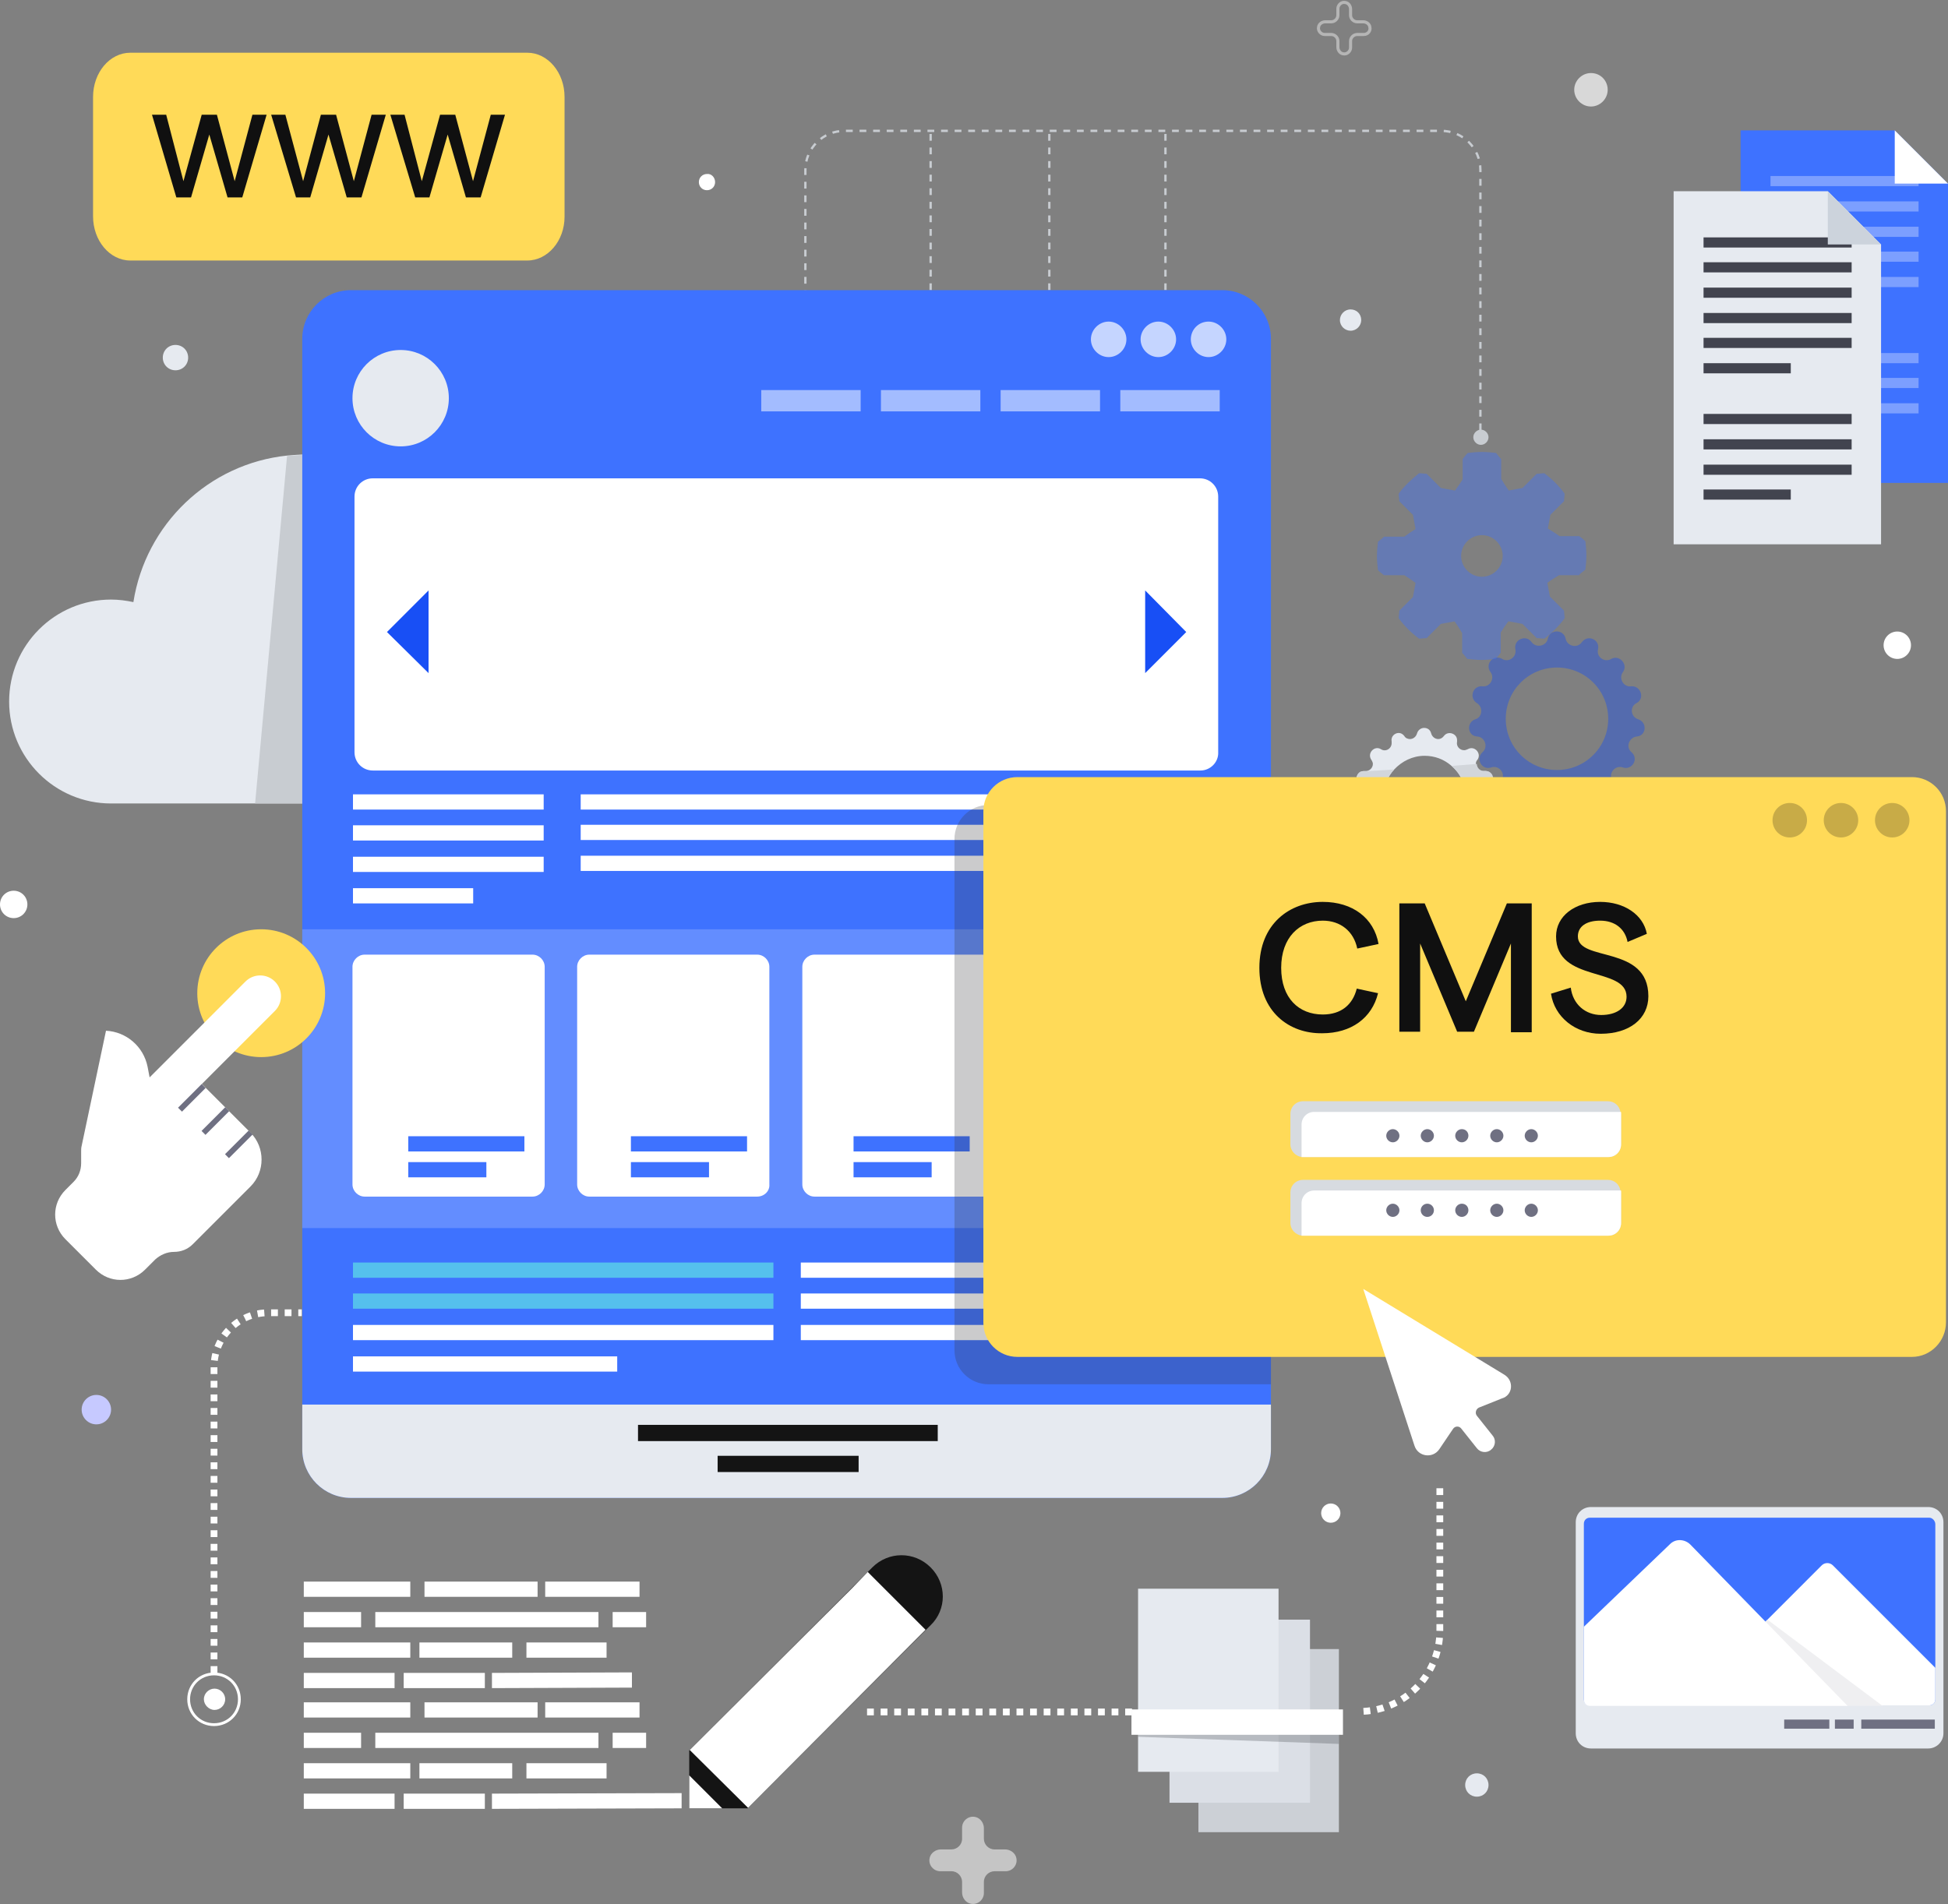 <svg width="628" height="614" viewBox="0 0 628 614" fill="none" xmlns="http://www.w3.org/2000/svg">
<rect x="0" y="0" width="628" height="614" fill="#808080" stroke="none"/>
<g clip-path="url(#clip0_527_2750)">
<path d="M190.313 243.376C190.313 252.044 183.282 259.077 174.617 259.077H35.806C17.658 259.077 2.943 244.357 2.943 226.202C2.943 208.047 17.658 193.327 35.806 193.327C38.259 193.327 40.711 193.654 43 194.144C46.924 169.12 67.198 149.493 92.704 146.876C94.666 146.712 96.628 146.549 98.59 146.549C113.305 146.549 126.548 152.11 136.522 161.269C147.803 171.573 154.67 186.294 154.67 202.65C154.67 205.103 154.507 207.393 154.18 209.846C161.864 212.954 167.75 219.987 169.385 228.328C171.02 227.674 172.819 227.347 174.617 227.347C183.282 227.674 190.313 234.707 190.313 243.376Z" fill="#E6EAF0"/>
<path d="M136.522 161.596L127.529 259.077H82.24L92.54 147.04C94.502 146.876 96.465 146.712 98.427 146.712C113.141 146.712 126.385 152.273 136.522 161.596Z" fill="#C8CCD1"/>
<path d="M259.637 95.846V54.792C259.637 47.759 265.359 42.198 272.226 42.198H464.664C471.695 42.198 477.254 47.923 477.254 54.792V139.679" stroke="#C8CCD1" stroke-width="0.75" stroke-miterlimit="10" stroke-dasharray="2.19 2.19"/>
<path d="M300.021 93.556V42.035" stroke="#C8CCD1" stroke-width="0.75" stroke-miterlimit="10" stroke-dasharray="2.19 2.19"/>
<path d="M338.28 93.556V42.035" stroke="#C8CCD1" stroke-width="0.75" stroke-miterlimit="10" stroke-dasharray="2.19 2.19"/>
<path d="M375.721 93.556V42.035" stroke="#C8CCD1" stroke-width="0.75" stroke-miterlimit="10" stroke-dasharray="2.19 2.19"/>
<path d="M409.729 109.257V467.288C409.729 475.956 402.698 482.989 394.033 482.989H113.141C104.476 482.989 97.445 475.956 97.445 467.288V109.257C97.445 100.589 104.476 93.556 113.141 93.556H394.033C402.698 93.556 409.729 100.589 409.729 109.257Z" fill="#3E72FF"/>
<path d="M383.896 109.421C383.896 112.528 386.512 115.145 389.618 115.145C392.725 115.145 395.341 112.528 395.341 109.421C395.341 106.313 392.725 103.696 389.618 103.696C386.348 103.696 383.896 106.313 383.896 109.421Z" fill="white" fill-opacity="0.7"/>
<path d="M367.709 109.421C367.709 112.528 370.325 115.145 373.432 115.145C376.538 115.145 379.154 112.528 379.154 109.421C379.154 106.313 376.538 103.696 373.432 103.696C370.325 103.696 367.709 106.313 367.709 109.421Z" fill="white" fill-opacity="0.7"/>
<path d="M351.687 109.421C351.687 112.528 354.303 115.145 357.409 115.145C360.515 115.145 363.131 112.528 363.131 109.421C363.131 106.313 360.515 103.696 357.409 103.696C354.303 103.696 351.687 106.313 351.687 109.421Z" fill="white" fill-opacity="0.7"/>
<path d="M409.729 299.64H97.445V395.976H409.729V299.64Z" fill="#638DFF"/>
<path d="M393.215 125.777H361.169V132.646H393.215V125.777Z" fill="white" fill-opacity="0.52"/>
<path d="M354.63 125.777H322.584V132.646H354.63V125.777Z" fill="white" fill-opacity="0.52"/>
<path d="M316.044 125.777H283.998V132.646H316.044V125.777Z" fill="white" fill-opacity="0.52"/>
<path d="M277.458 125.777H245.412V132.646H277.458V125.777Z" fill="white" fill-opacity="0.52"/>
<path d="M129.164 143.932C137.743 143.932 144.697 136.975 144.697 128.394C144.697 119.812 137.743 112.855 129.164 112.855C120.586 112.855 113.632 119.812 113.632 128.394C113.632 136.975 120.586 143.932 129.164 143.932Z" fill="#E6EAF0"/>
<path d="M387.002 248.446H120.172C116.902 248.446 114.286 245.829 114.286 242.558V160.124C114.286 156.853 116.902 154.236 120.172 154.236H386.839C390.109 154.236 392.725 156.853 392.725 160.124V242.558C392.888 245.665 390.272 248.446 387.002 248.446Z" fill="white"/>
<path d="M369.181 190.382V217.042L382.424 203.794L369.181 190.382Z" fill="#184FF5"/>
<path d="M124.75 203.794L138.157 217.042V190.382L124.75 203.794Z" fill="#184FF5"/>
<path d="M392.888 256.133H187.206V261.04H392.888V256.133Z" fill="white"/>
<path d="M392.888 265.947H187.206V270.854H392.888V265.947Z" fill="white"/>
<path d="M326.671 275.924H187.206V280.831H326.671V275.924Z" fill="white"/>
<path d="M175.271 256.133H113.795V261.04H175.271V256.133Z" fill="white"/>
<path d="M175.271 266.11H113.795V271.017H175.271V266.11Z" fill="white"/>
<path d="M175.271 276.251H113.795V281.158H175.271V276.251Z" fill="white"/>
<path d="M152.545 286.392H113.795V291.298H152.545V286.392Z" fill="white"/>
<path d="M249.336 407.098H113.795V412.005H249.336V407.098Z" fill="#55C0ED"/>
<path d="M249.336 417.075H113.795V421.982H249.336V417.075Z" fill="#55C0ED"/>
<path d="M249.336 427.216H113.795V432.123H249.336V427.216Z" fill="white"/>
<path d="M198.978 437.356H113.795V442.263H198.978V437.356Z" fill="white"/>
<path d="M393.706 407.098H258.165V412.005H393.706V407.098Z" fill="white"/>
<path d="M391.907 417.075H258.165V421.982H391.907V417.075Z" fill="white"/>
<path d="M326.017 427.216H258.165V432.123H326.017V427.216Z" fill="white"/>
<path d="M171.674 385.835H117.556C115.43 385.835 113.632 384.036 113.632 381.91V311.743C113.632 309.617 115.43 307.818 117.556 307.818H171.674C173.8 307.818 175.598 309.617 175.598 311.743V381.91C175.598 384.036 173.8 385.835 171.674 385.835Z" fill="white"/>
<path d="M244.104 385.835H189.986C187.86 385.835 186.062 384.036 186.062 381.91V311.743C186.062 309.617 187.86 307.818 189.986 307.818H244.104C246.23 307.818 248.028 309.617 248.028 311.743V381.91C248.192 384.036 246.393 385.835 244.104 385.835Z" fill="white"/>
<path d="M316.698 385.835H262.58C260.454 385.835 258.656 384.036 258.656 381.91V311.743C258.656 309.617 260.454 307.818 262.58 307.818H316.698C318.823 307.818 320.622 309.617 320.622 311.743V381.91C320.622 384.036 318.823 385.835 316.698 385.835Z" fill="white"/>
<path d="M389.291 385.835H335.173C333.048 385.835 331.249 384.036 331.249 381.91V311.743C331.249 309.617 333.048 307.818 335.173 307.818H389.291C391.417 307.818 393.215 309.617 393.215 311.743V381.91C393.215 384.036 391.417 385.835 389.291 385.835Z" fill="white"/>
<path d="M169.058 366.372H131.617V371.279H169.058V366.372Z" fill="#3E72FF"/>
<path d="M156.796 374.713H131.617V379.62H156.796V374.713Z" fill="#3E72FF"/>
<path d="M240.834 366.372H203.393V371.279H240.834V366.372Z" fill="#3E72FF"/>
<path d="M228.572 374.713H203.393V379.62H228.572V374.713Z" fill="#3E72FF"/>
<path d="M312.61 366.372H275.169V371.279H312.61V366.372Z" fill="#3E72FF"/>
<path d="M300.348 374.713H275.169V379.62H300.348V374.713Z" fill="#3E72FF"/>
<path d="M384.386 366.372H346.945V371.279H384.386V366.372Z" fill="#42444F"/>
<path d="M372.124 374.713H346.945V379.62H372.124V374.713Z" fill="#42444F"/>
<path d="M409.729 452.895V467.288C409.729 475.956 402.698 482.989 394.033 482.989H113.141C104.476 482.989 97.445 475.956 97.445 467.288V452.895H409.729Z" fill="#E6EAF0"/>
<path d="M302.31 459.437H205.682V464.671H302.31V459.437Z" fill="#141414"/>
<path d="M276.804 469.414H231.351V474.648H276.804V469.414Z" fill="#141414"/>
<g opacity="0.26">
<path d="M318.66 259.568H409.729V446.352H318.66C312.61 446.352 307.705 441.445 307.705 435.394V270.526C307.705 264.475 312.61 259.568 318.66 259.568Z" fill="#35363B"/>
</g>
<path d="M528.102 231.926C525.65 231.109 525.323 227.837 527.612 226.693C530.391 225.221 528.92 220.968 525.813 221.295C523.361 221.622 521.726 218.678 523.197 216.715C524.996 214.262 522.053 210.991 519.437 212.463C517.311 213.771 514.532 211.809 515.186 209.355C515.84 206.248 511.916 204.449 509.954 207.065C508.482 209.192 505.212 208.374 504.722 205.921C504.068 202.813 499.653 202.813 498.999 205.921C498.509 208.374 495.239 209.028 493.767 207.065C491.969 204.449 487.881 206.248 488.535 209.355C489.026 211.809 486.41 213.771 484.284 212.463C481.505 210.827 478.562 214.098 480.524 216.715C481.995 218.678 480.36 221.622 477.908 221.295C474.801 220.968 473.493 225.057 476.109 226.693C478.235 228.001 477.908 231.272 475.619 231.926C472.676 232.908 473.003 237.324 476.273 237.487C478.725 237.651 479.87 240.922 477.908 242.558C475.619 244.684 477.744 248.446 480.687 247.465C483.14 246.647 485.265 249.1 484.284 251.39C482.976 254.334 486.573 256.787 488.862 254.661C490.661 253.026 493.767 254.334 493.767 256.787C493.767 259.895 498.018 260.876 499.326 257.932C500.307 255.642 503.577 255.642 504.558 257.932C505.866 260.876 510.117 259.895 510.117 256.787C510.117 254.334 513.06 252.862 515.022 254.661C517.311 256.787 520.908 254.17 519.6 251.39C518.619 249.1 520.745 246.647 523.197 247.465C526.14 248.446 528.429 244.684 525.977 242.558C524.015 240.922 525.159 237.815 527.612 237.487C530.718 237.324 531.209 232.908 528.102 231.926ZM501.942 248.282C492.786 248.282 485.429 240.922 485.429 231.763C485.429 222.604 492.786 215.243 501.942 215.243C511.098 215.243 518.456 222.604 518.456 231.763C518.456 240.922 511.098 248.282 501.942 248.282Z" fill="#2154E8" fill-opacity="0.45"/>
<path d="M480.36 257.115C478.398 256.46 478.071 253.843 479.87 252.862C480.687 252.371 481.014 251.554 481.014 250.899C481.014 249.591 480.033 248.446 478.398 248.61C476.927 248.773 475.782 247.628 475.782 246.32C475.782 245.829 475.946 245.338 476.273 245.011C477.744 243.049 475.455 240.268 473.166 241.576C472.839 241.74 472.349 241.904 472.022 241.904C470.55 241.904 469.406 240.595 469.733 239.123C469.733 238.96 469.733 238.796 469.733 238.632C469.733 236.506 466.79 235.525 465.482 237.324C464.991 237.978 464.337 238.305 463.683 238.305C462.702 238.305 461.721 237.651 461.394 236.506C461.067 235.198 460.086 234.707 459.105 234.707C458.124 234.707 457.143 235.361 456.816 236.506C456.489 237.651 455.508 238.305 454.527 238.305C453.873 238.305 453.056 237.978 452.729 237.324C452.238 236.67 451.584 236.343 450.93 236.343C449.622 236.343 448.314 237.488 448.641 239.123C448.641 239.287 448.641 239.45 448.641 239.614C448.641 241.413 446.679 242.558 445.208 241.576C443.083 240.268 440.63 242.885 442.102 245.011C442.429 245.502 442.592 245.993 442.592 246.32C442.592 247.628 441.448 248.773 439.976 248.61C439.813 248.61 439.813 248.61 439.649 248.61C439.322 248.61 438.832 248.773 438.505 248.937C437.033 249.754 436.706 252.044 438.505 253.026C439.322 253.516 439.649 254.334 439.649 254.988C439.649 255.97 439.159 256.787 438.014 257.115C436.87 257.442 436.379 258.423 436.379 259.404C436.379 260.549 437.033 261.531 438.505 261.694C439.813 261.858 440.63 262.839 440.63 263.984C440.63 264.638 440.303 265.293 439.813 265.783C437.851 267.419 439.649 270.526 442.102 269.709C442.429 269.545 442.592 269.545 442.919 269.545C443.41 269.545 443.9 269.709 444.227 270.036C445.045 270.69 445.535 271.835 445.045 272.816C444.881 273.143 444.881 273.47 444.881 273.798C444.881 275.597 447.17 276.905 448.805 275.433C449.295 274.943 449.786 274.779 450.276 274.779C451.421 274.779 452.565 275.76 452.565 277.069C452.565 279.522 455.999 280.34 456.98 278.05C457.797 276.251 460.413 276.251 461.231 278.05C462.212 280.34 465.645 279.686 465.645 277.069C465.645 275.106 468.098 273.961 469.569 275.27C470.06 275.76 470.55 275.924 471.041 275.924C472.512 275.924 473.984 274.288 473.166 272.653C473.003 272.326 473.003 271.998 473.003 271.671C473.003 270.199 474.474 268.891 476.109 269.545C476.436 269.709 476.6 269.709 476.927 269.709C478.235 269.709 479.216 268.564 479.216 267.419C479.216 266.765 479.052 266.11 478.398 265.62C477.908 265.129 477.581 264.475 477.581 263.821C477.581 262.676 478.398 261.694 479.706 261.531C481.014 261.367 481.832 260.222 481.832 259.241C481.995 258.423 481.505 257.442 480.36 257.115ZM459.269 270.199C457.47 270.199 455.835 269.872 454.364 269.218C449.459 267.255 446.025 262.512 446.025 256.951C446.025 253.516 447.333 250.409 449.459 248.119C451.911 245.502 455.345 243.703 459.269 243.703C462.539 243.703 465.482 244.848 467.771 246.81C470.714 249.264 472.512 252.862 472.512 256.951C472.512 261.858 469.896 266.11 465.809 268.4C464.01 269.545 461.721 270.199 459.269 270.199Z" fill="#E6EAF0"/>
<path d="M454.364 269.218L444.391 269.872C444.064 269.545 443.573 269.382 443.083 269.382C442.919 269.382 442.592 269.382 442.265 269.545C439.813 270.363 438.014 267.256 439.976 265.62C440.467 265.129 440.794 264.475 440.794 263.821C440.794 262.676 439.976 261.695 438.668 261.531C437.36 261.367 436.543 260.223 436.543 259.241C436.543 258.26 437.033 257.442 438.178 256.951C439.159 256.624 439.813 255.643 439.813 254.825C439.813 254.007 439.486 253.189 438.668 252.862C436.87 251.881 437.197 249.591 438.668 248.773L449.459 248.119C447.334 250.409 446.026 253.517 446.026 256.951C446.189 262.512 449.459 267.256 454.364 269.218Z" fill="#D2D6DB"/>
<path d="M481.995 259.405C481.995 260.549 481.341 261.531 479.87 261.694C478.562 261.858 477.744 262.839 477.744 263.984C477.744 264.638 478.071 265.293 478.562 265.783C479.216 266.274 479.379 266.928 479.379 267.582L465.972 268.564C469.896 266.274 472.676 262.021 472.676 257.115C472.676 253.026 470.877 249.427 467.934 246.974L476.109 246.32C476.109 247.628 477.254 248.773 478.725 248.61C480.36 248.446 481.341 249.755 481.341 250.899C481.341 251.717 481.014 252.372 480.197 252.862C478.398 253.844 478.725 256.46 480.687 257.115C481.505 257.442 481.995 258.423 481.995 259.405Z" fill="#D2D6DB"/>
<path d="M616.392 437.52H327.979C321.93 437.52 317.025 432.613 317.025 426.562V261.531C317.025 255.479 321.93 250.572 327.979 250.572H616.392C622.441 250.572 627.346 255.479 627.346 261.531V426.398C627.346 432.45 622.441 437.52 616.392 437.52Z" fill="#FFDA58"/>
<path d="M610.015 270.036C613.085 270.036 615.574 267.546 615.574 264.475C615.574 261.403 613.085 258.914 610.015 258.914C606.945 258.914 604.456 261.403 604.456 264.475C604.456 267.546 606.945 270.036 610.015 270.036Z" fill="#101010" fill-opacity="0.23"/>
<path d="M593.502 270.036C596.572 270.036 599.061 267.546 599.061 264.475C599.061 261.403 596.572 258.914 593.502 258.914C590.432 258.914 587.943 261.403 587.943 264.475C587.943 267.546 590.432 270.036 593.502 270.036Z" fill="#101010" fill-opacity="0.23"/>
<path d="M582.547 264.475C582.547 267.582 580.095 270.036 576.988 270.036C573.882 270.036 571.429 267.582 571.429 264.475C571.429 261.367 573.882 258.914 576.988 258.914C580.095 258.914 582.547 261.367 582.547 264.475Z" fill="#101010" fill-opacity="0.23"/>
<path d="M406 312.07C406 297.841 415.81 290.808 426.437 290.808C436.084 290.808 442.951 296.042 444.422 304.383L437.555 305.855C436.411 300.294 432.16 296.859 426.437 296.859C418.916 296.859 413.03 302.257 413.03 312.07C413.03 321.884 418.753 327.118 426.437 327.118C432.323 327.118 436.084 324.01 437.392 318.776L444.259 320.248C442.297 328.263 435.593 333.169 426.274 333.169C415.646 333.333 406 326.3 406 312.07Z" fill="#101010"/>
<path d="M451.289 291.298H459.301L472.544 322.865L485.788 291.298H493.799V332.842H487.096V304.219L475.16 332.679H469.765L457.829 304.219V332.679H451.126V291.298H451.289Z" fill="#101010"/>
<path d="M500.012 320.412L506.388 318.449C507.042 323.847 511.13 327.281 516.198 327.281C521.103 327.281 524.373 324.991 524.373 321.393C524.373 311.58 501.647 316.977 501.647 301.93C501.647 295.387 507.696 290.808 515.871 290.808C523.556 290.808 529.769 294.897 530.913 301.112L524.7 303.729C523.883 299.476 520.613 296.859 515.871 296.859C511.293 296.859 508.677 298.822 508.677 301.93C508.677 310.271 531.404 304.547 531.404 321.23C531.404 328.426 525.354 333.333 516.035 333.333C507.86 333.333 501.156 327.935 500.012 320.412Z" fill="#101010"/>
<path d="M509.136 185.312C509.79 184.658 510.281 184.331 511.098 183.677C511.262 182.205 511.425 180.733 511.425 179.097C511.425 177.461 511.262 175.989 511.098 174.517C510.444 173.863 509.954 173.536 509.136 172.882H502.76C501.452 171.9 500.307 171.246 498.999 170.428C499.326 168.793 499.49 167.648 499.817 166.012L504.231 161.596C504.231 160.615 504.395 160.124 504.395 159.143C502.596 156.689 500.307 154.4 497.855 152.6C496.874 152.6 496.383 152.764 495.402 152.764L490.824 157.344C489.189 157.671 488.045 157.834 486.41 158.161C485.429 156.853 484.775 155.708 483.957 154.4V148.021C483.303 147.367 482.976 146.876 482.322 146.058C480.851 145.895 479.379 145.731 477.744 145.731C476.109 145.731 474.638 145.895 473.166 146.058C472.512 146.712 472.185 147.203 471.531 148.021V154.563C470.714 155.872 470.06 156.853 469.079 158.161H468.915C467.28 157.834 466.136 157.671 464.501 157.344L459.923 152.764C458.942 152.764 458.451 152.6 457.47 152.6C455.018 154.563 452.729 156.689 450.93 159.143C450.93 160.124 451.094 160.615 451.094 161.596L455.509 166.012C455.835 167.648 455.999 168.793 456.326 170.428V170.592C455.018 171.41 454.037 172.064 452.729 173.045H446.189C445.535 173.7 445.045 174.027 444.227 174.681C444.064 176.153 443.9 177.788 443.9 179.261C443.9 180.896 444.064 182.368 444.227 183.84C444.881 184.494 445.372 184.822 446.189 185.476H452.729C454.037 186.294 455.018 186.948 456.326 187.929V188.093C455.999 189.728 455.835 190.873 455.509 192.509L451.094 196.925C451.094 197.906 450.93 198.397 450.93 199.378C452.729 201.832 455.018 204.121 457.47 205.921C458.451 205.921 458.942 205.757 459.923 205.757L464.501 201.177C466.136 200.85 467.28 200.687 468.915 200.36C469.896 201.668 470.55 202.813 471.368 204.121V210.5C472.022 211.155 472.349 211.645 473.003 212.463C474.474 212.627 476.109 212.79 477.581 212.79C479.216 212.79 480.687 212.627 482.159 212.463C482.813 211.809 483.14 211.318 483.794 210.5V203.958C484.611 202.649 485.265 201.668 486.246 200.36H486.41C488.045 200.687 489.189 200.85 490.824 201.177L495.402 205.757C496.383 205.757 496.874 205.921 497.855 205.921C500.307 204.121 502.596 201.832 504.395 199.378C504.395 198.397 504.231 197.906 504.231 196.925L499.653 192.345C499.326 190.71 499.163 189.565 498.836 187.929C500.144 186.948 501.288 186.294 502.596 185.476H509.136V185.312ZM477.744 185.966C473.984 185.966 471.041 182.859 471.041 179.261C471.041 175.499 474.147 172.555 477.744 172.555C481.505 172.555 484.448 175.662 484.448 179.261C484.448 182.859 481.505 185.966 477.744 185.966Z" fill="#3E72FF" fill-opacity="0.4"/>
<path d="M431.638 531.73H386.348V590.775H431.638V531.73Z" fill="#CCD0D6"/>
<path d="M422.318 522.244H377.029V581.288H422.318V522.244Z" fill="#DBDFE6"/>
<path d="M412.181 512.267H366.892V571.311H412.181V512.267Z" fill="#E6EAF0"/>
<path opacity="0.26" d="M431.638 559.208H366.892V560.026L431.638 562.316V559.208Z" fill="#35363B"/>
<path d="M432.946 551.193H364.766V559.371H432.946V551.193Z" fill="white"/>
<path d="M84.202 340.857C95.58 340.857 104.803 331.63 104.803 320.249C104.803 308.867 95.58 299.64 84.202 299.64C72.825 299.64 63.601 308.867 63.601 320.249C63.601 331.63 72.825 340.857 84.202 340.857Z" fill="#FFDA58"/>
<path d="M48.232 347.399L79.134 316.487C81.75 313.87 86.001 313.87 88.617 316.487C91.233 319.104 91.233 323.356 88.617 325.973L65.073 349.526L80.769 365.227C85.51 369.97 85.51 377.821 80.769 382.564L62.13 401.21C60.495 402.846 58.369 403.664 56.08 403.664C53.791 403.664 51.666 404.645 50.031 406.117L46.761 409.388C42.346 413.804 35.316 413.804 30.901 409.388L21.091 399.575C16.677 395.158 16.677 388.125 21.091 383.709L23.707 381.092C25.342 379.457 26.16 377.331 26.16 375.041V371.279C26.16 370.625 26.16 370.134 26.323 369.48L34.171 332.352C40.711 332.679 46.27 337.422 47.578 343.965L48.232 347.399Z" fill="white"/>
<path d="M66.295 350.813L65.023 349.541L57.392 357.174L58.664 358.446L66.295 350.813Z" fill="#6F7082"/>
<path d="M73.874 358.3L72.602 357.027L64.972 364.66L66.243 365.933L73.874 358.3Z" fill="#6F7082"/>
<path d="M81.437 365.806L80.165 364.534L72.535 372.167L73.807 373.439L81.437 365.806Z" fill="#6F7082"/>
<path d="M300.021 505.397C305.253 510.631 305.253 518.972 300.021 524.043L240.998 583.088H232.823H222.195V564.442L281.218 505.397C286.45 500.163 294.789 500.163 300.021 505.397Z" fill="#141414"/>
<path d="M298.386 525.515L241.161 582.924L222.359 564.278L274.842 511.939L279.747 506.869L298.386 525.515Z" fill="white"/>
<path d="M222.195 572.456L232.823 583.087H222.195V572.456Z" fill="white"/>
<path d="M132.271 509.977H97.936V514.883H132.271V509.977Z" fill="white"/>
<path d="M173.309 509.977H136.849V514.883H173.309V509.977Z" fill="white"/>
<path d="M206.172 509.977H175.762V514.883H206.172V509.977Z" fill="white"/>
<path d="M127.202 539.417H97.936V544.324H127.202V539.417Z" fill="white"/>
<path d="M156.305 539.417H130.145V544.324H156.305V539.417Z" fill="white"/>
<path d="M203.72 544.16L158.594 544.324V539.417L203.72 539.253V544.16Z" fill="white"/>
<path d="M116.411 519.79H97.936V524.697H116.411V519.79Z" fill="white"/>
<path d="M192.929 519.79H120.989V524.697H192.929V519.79Z" fill="white"/>
<path d="M208.298 519.79H197.507V524.697H208.298V519.79Z" fill="white"/>
<path d="M132.271 529.604H97.936V534.51H132.271V529.604Z" fill="white"/>
<path d="M165.134 529.604H135.214V534.51H165.134V529.604Z" fill="white"/>
<path d="M195.545 529.604H169.712V534.51H195.545V529.604Z" fill="white"/>
<path d="M132.271 548.904H97.936V553.811H132.271V548.904Z" fill="white"/>
<path d="M173.309 548.904H136.849V553.811H173.309V548.904Z" fill="white"/>
<path d="M206.172 548.904H175.762V553.811H206.172V548.904Z" fill="white"/>
<path d="M127.202 578.344H97.936V583.251H127.202V578.344Z" fill="white"/>
<path d="M156.305 578.344H130.145V583.251H156.305V578.344Z" fill="white"/>
<path d="M219.743 583.087L158.594 583.251V578.344L219.743 578.181V583.087Z" fill="white"/>
<path d="M116.411 558.717H97.936V563.624H116.411V558.717Z" fill="white"/>
<path d="M192.929 558.717H120.989V563.624H192.929V558.717Z" fill="white"/>
<path d="M208.298 558.717H197.507V563.624H208.298V558.717Z" fill="white"/>
<path d="M132.271 568.531H97.936V573.438H132.271V568.531Z" fill="white"/>
<path d="M165.134 568.531H135.214V573.438H165.134V568.531Z" fill="white"/>
<path d="M195.545 568.531H169.712V573.438H195.545V568.531Z" fill="white"/>
<path d="M68.997 539.417V440.791C68.997 431.141 76.845 423.291 86.491 423.291H97.282" stroke="white" stroke-width="2.187" stroke-miterlimit="10" stroke-dasharray="2.19 2.19"/>
<path d="M77.172 547.923C77.172 552.502 73.575 556.101 68.997 556.101C64.419 556.101 60.822 552.502 60.822 547.923C60.822 543.343 64.419 539.745 68.997 539.745C73.575 539.745 77.172 543.343 77.172 547.923Z" stroke="white" stroke-width="0.908" stroke-miterlimit="10"/>
<path d="M72.594 547.923C72.594 549.885 70.959 551.357 69.16 551.357C67.362 551.357 65.727 549.722 65.727 547.923C65.727 545.96 67.362 544.488 69.16 544.488C70.959 544.488 72.594 545.96 72.594 547.923Z" fill="white"/>
<path d="M464.174 479.882V525.842C464.174 540.235 452.566 551.848 438.178 551.848" stroke="white" stroke-width="2.187" stroke-miterlimit="10" stroke-dasharray="2.19 2.19"/>
<path d="M364.93 552.011H277.785" stroke="white" stroke-width="2.187" stroke-miterlimit="10" stroke-dasharray="2.19 2.19"/>
<path d="M169.989 84H42.011C35.384 84 30 77.611 30 69.748V31.252C30 23.389 35.384 17 42.011 17H169.989C176.616 17 182 23.389 182 31.252V69.912C182 77.611 176.616 84 169.989 84Z" fill="#FFDA58"/>
<path d="M49 37H53.578L59.137 58.426L65.023 37H69.928L75.65 58.426L81.373 37H85.951L78.103 63.66H73.361L67.475 43.379L61.589 63.66H56.848L49 37Z" fill="#101010"/>
<path d="M87.422 37H92L97.723 58.426L103.445 37H108.35L114.073 58.426L119.795 37H124.373L116.525 63.66H111.784L105.898 43.379L100.012 63.66H95.434L87.422 37Z" fill="#101010"/>
<path d="M125.845 37H130.423L135.982 58.426L141.867 37H146.772L152.495 58.426L158.217 37H162.795L154.947 63.66H150.206L144.32 43.379L138.434 63.66H133.856L125.845 37Z" fill="#101010"/>
<path d="M522.601 359.175V368.989C522.601 371.279 520.803 373.078 518.514 373.078H420.251C420.087 373.078 419.924 373.078 419.597 373.078C417.635 372.751 416 371.115 416 368.989V359.175C416 356.886 417.798 355.086 420.087 355.086H518.35C520.476 355.086 522.111 356.558 522.438 358.685C522.601 358.848 522.601 359.012 522.601 359.175Z" fill="#D7DBE0"/>
<path d="M522.601 359.175V368.989C522.601 371.279 520.803 373.078 518.514 373.078H420.251C420.087 373.078 419.924 373.078 419.597 373.078C419.597 372.914 419.597 372.751 419.597 372.424V362.61C419.597 360.32 421.395 358.521 423.684 358.521H521.947C522.111 358.521 522.274 358.521 522.601 358.521C522.601 358.848 522.601 359.012 522.601 359.175Z" fill="white"/>
<path d="M522.601 384.527V394.34C522.601 396.63 520.803 398.429 518.514 398.429H420.251C420.087 398.429 419.924 398.429 419.597 398.429C417.635 398.102 416 396.467 416 394.34V384.527C416 382.237 417.798 380.438 420.087 380.438H518.35C520.476 380.438 522.111 381.91 522.438 384.036C522.601 384.036 522.601 384.2 522.601 384.527Z" fill="#D7DBE0"/>
<path d="M522.601 384.527V394.34C522.601 396.63 520.803 398.429 518.514 398.429H420.251C420.087 398.429 419.924 398.429 419.597 398.429C419.597 398.266 419.597 398.102 419.597 397.775V387.962C419.597 385.672 421.395 383.873 423.684 383.873H521.947C522.111 383.873 522.274 383.873 522.601 383.873C522.601 384.036 522.601 384.2 522.601 384.527Z" fill="white"/>
<path d="M451.152 366.208C451.152 367.353 450.171 368.335 449.027 368.335C447.882 368.335 446.901 367.353 446.901 366.208C446.901 365.063 447.882 364.082 449.027 364.082C450.171 364.082 451.152 365.063 451.152 366.208Z" fill="#6F7082"/>
<path d="M462.27 366.208C462.27 367.353 461.289 368.335 460.145 368.335C459 368.335 458.019 367.353 458.019 366.208C458.019 365.063 459 364.082 460.145 364.082C461.289 364.082 462.27 365.063 462.27 366.208Z" fill="#6F7082"/>
<path d="M473.388 366.208C473.388 367.353 472.407 368.335 471.263 368.335C470.118 368.335 469.137 367.353 469.137 366.208C469.137 365.063 470.118 364.082 471.263 364.082C472.571 364.082 473.388 365.063 473.388 366.208Z" fill="#6F7082"/>
<path d="M484.67 366.208C484.67 367.353 483.689 368.335 482.544 368.335C481.4 368.335 480.419 367.353 480.419 366.208C480.419 365.063 481.4 364.082 482.544 364.082C483.689 364.082 484.67 365.063 484.67 366.208Z" fill="#6F7082"/>
<path d="M495.788 366.208C495.788 367.353 494.807 368.335 493.662 368.335C492.518 368.335 491.537 367.353 491.537 366.208C491.537 365.063 492.518 364.082 493.662 364.082C494.807 364.082 495.788 365.063 495.788 366.208Z" fill="#6F7082"/>
<path d="M451.152 390.252C451.152 391.397 450.171 392.378 449.027 392.378C447.882 392.378 446.901 391.397 446.901 390.252C446.901 389.107 447.882 388.125 449.027 388.125C450.171 388.125 451.152 389.107 451.152 390.252Z" fill="#6F7082"/>
<path d="M460.145 392.378C461.319 392.378 462.27 391.426 462.27 390.252C462.27 389.077 461.319 388.125 460.145 388.125C458.971 388.125 458.019 389.077 458.019 390.252C458.019 391.426 458.971 392.378 460.145 392.378Z" fill="#6F7082"/>
<path d="M473.388 390.252C473.388 391.397 472.407 392.378 471.263 392.378C470.118 392.378 469.137 391.397 469.137 390.252C469.137 389.107 470.118 388.125 471.263 388.125C472.571 388.125 473.388 389.107 473.388 390.252Z" fill="#6F7082"/>
<path d="M484.67 390.252C484.67 391.397 483.689 392.378 482.544 392.378C481.4 392.378 480.419 391.397 480.419 390.252C480.419 389.107 481.4 388.125 482.544 388.125C483.689 388.125 484.67 389.107 484.67 390.252Z" fill="#6F7082"/>
<path d="M495.788 390.252C495.788 391.397 494.807 392.378 493.662 392.378C492.518 392.378 491.537 391.397 491.537 390.252C491.537 389.107 492.518 388.125 493.662 388.125C494.807 388.125 495.788 389.107 495.788 390.252Z" fill="#6F7082"/>
<path d="M479.87 140.988C479.87 142.297 478.725 143.441 477.417 143.441C476.109 143.441 474.965 142.297 474.965 140.988C474.965 139.68 476.109 138.535 477.417 138.535C478.725 138.535 479.87 139.68 479.87 140.988Z" fill="#C8CCD1"/>
<path d="M484.938 443.245L439.486 415.604L455.999 466.143C457.143 469.741 461.885 470.396 464.01 467.288L468.425 460.746C469.079 459.764 470.387 459.764 471.041 460.582L476.109 466.961C477.254 468.433 479.379 468.597 480.687 467.452C482.159 466.307 482.322 464.18 481.178 462.872L476.109 456.493C475.455 455.675 475.782 454.367 476.763 453.876L484.121 450.932C487.718 449.951 488.208 445.208 484.938 443.245Z" fill="white"/>
<path d="M628 155.708H561.129V42.035H610.833C617.536 48.741 621.297 52.502 628 59.208V155.708Z" fill="#3E72FF"/>
<path d="M618.517 56.755H570.775V60.026H618.517V56.755Z" fill="#7C9FFF"/>
<path d="M618.517 64.933H570.775V68.204H618.517V64.933Z" fill="#7C9FFF"/>
<path d="M618.517 73.111H570.775V76.382H618.517V73.111Z" fill="#7C9FFF"/>
<path d="M618.517 81.125H570.775V84.396H618.517V81.125Z" fill="#7C9FFF"/>
<path d="M618.517 89.303H570.775V92.574H618.517V89.303Z" fill="#7C9FFF"/>
<path d="M598.897 97.481H570.775V100.752H598.897V97.481Z" fill="#7C9FFF"/>
<path d="M618.517 113.837H570.775V117.108H618.517V113.837Z" fill="#7C9FFF"/>
<path d="M618.517 121.851H570.775V125.122H618.517V121.851Z" fill="#7C9FFF"/>
<path d="M618.517 130.029H570.775V133.3H618.517V130.029Z" fill="#7C9FFF"/>
<path d="M598.897 138.207H570.775V141.478H598.897V138.207Z" fill="#7C9FFF"/>
<path d="M628 59.208H610.833V42.035C617.536 48.741 621.297 52.502 628 59.208Z" fill="white"/>
<path d="M606.418 175.499H539.547V61.662H589.251C595.954 68.368 599.715 72.129 606.418 78.835V175.499Z" fill="#E6EAF0"/>
<path d="M596.935 76.545H549.193V79.817H596.935V76.545Z" fill="#42444F"/>
<path d="M596.935 84.56H549.193V87.831H596.935V84.56Z" fill="#42444F"/>
<path d="M596.935 92.738H549.193V96.009H596.935V92.738Z" fill="#42444F"/>
<path d="M596.935 100.916H549.193V104.187H596.935V100.916Z" fill="#42444F"/>
<path d="M596.935 108.93H549.193V112.201H596.935V108.93Z" fill="#42444F"/>
<path d="M577.315 117.108H549.193V120.379H577.315V117.108Z" fill="#42444F"/>
<path d="M596.935 133.464H549.193V136.735H596.935V133.464Z" fill="#42444F"/>
<path d="M596.935 141.642H549.193V144.913H596.935V141.642Z" fill="#42444F"/>
<path d="M596.935 149.82H549.193V153.091H596.935V149.82Z" fill="#42444F"/>
<path d="M577.315 157.834H549.193V161.105H577.315V157.834Z" fill="#42444F"/>
<path d="M606.418 78.835H589.251V61.662C595.954 68.368 599.715 72.129 606.418 78.835Z" fill="#CCD3DC"/>
<path d="M621.624 563.788H512.897C510.117 563.788 507.992 561.661 507.992 558.881V490.84C507.992 488.06 510.117 485.934 512.897 485.934H621.624C624.403 485.934 626.529 488.06 626.529 490.84V558.881C626.529 561.661 624.24 563.788 621.624 563.788Z" fill="#E6EAF0"/>
<path d="M623.913 491.494V547.922C623.913 549.067 623.095 549.885 621.951 549.885H512.57C511.425 549.885 510.608 549.067 510.608 547.922V491.331C510.608 490.186 511.425 489.368 512.57 489.368H621.951C622.932 489.368 623.913 490.349 623.913 491.494Z" fill="#3E72FF"/>
<path d="M623.913 537.782V547.922C623.913 549.067 623.095 549.885 621.951 549.885H573.882L567.178 524.861L569.794 522.244L587.289 504.743C588.27 503.761 589.905 503.761 590.886 504.743L623.913 537.782Z" fill="white"/>
<path d="M606.909 550.049H573.882L567.178 524.861L569.794 522.244L606.909 550.049Z" fill="#EFEFF1"/>
<path d="M595.627 550.049H512.57C511.425 550.049 510.608 549.231 510.608 548.086V524.534L538.403 497.873C540.201 496.074 543.144 496.238 544.942 498.037L595.627 550.049Z" fill="white"/>
<path d="M623.749 554.465H600.042V557.409H623.749V554.465Z" fill="#6F7082"/>
<path d="M597.589 554.465H591.54V557.409H597.589V554.465Z" fill="#6F7082"/>
<path d="M589.741 554.465H575.19V557.409H589.741V554.465Z" fill="#6F7082"/>
<path d="M611.65 212.463C614.088 212.463 616.065 210.486 616.065 208.047C616.065 205.608 614.088 203.631 611.65 203.631C609.212 203.631 607.236 205.608 607.236 208.047C607.236 210.486 609.212 212.463 611.65 212.463Z" fill="white"/>
<path d="M479.87 575.564C479.87 577.69 478.235 579.326 476.109 579.326C473.984 579.326 472.349 577.69 472.349 575.564C472.349 573.438 473.984 571.802 476.109 571.802C478.235 571.802 479.87 573.438 479.87 575.564Z" fill="#E6EAF0"/>
<path d="M429.022 491.004C430.737 491.004 432.128 489.612 432.128 487.896C432.128 486.18 430.737 484.789 429.022 484.789C427.306 484.789 425.915 486.18 425.915 487.896C425.915 489.612 427.306 491.004 429.022 491.004Z" fill="white"/>
<path d="M35.806 454.53C35.806 457.147 33.681 459.274 31.065 459.274C28.449 459.274 26.323 457.147 26.323 454.53C26.323 451.913 28.449 449.787 31.065 449.787C33.681 449.787 35.806 451.913 35.806 454.53Z" fill="#C6C9FF"/>
<path d="M8.829 291.626C8.829 294.079 6.867 296.042 4.414 296.042C1.962 296.042 0 294.079 0 291.626C0 289.172 1.962 287.209 4.414 287.209C6.867 287.209 8.829 289.172 8.829 291.626Z" fill="white"/>
<path d="M60.658 115.309C60.658 117.599 58.86 119.398 56.571 119.398C54.282 119.398 52.483 117.599 52.483 115.309C52.483 113.019 54.282 111.22 56.571 111.22C58.86 111.22 60.658 113.019 60.658 115.309Z" fill="#E6EAF0"/>
<path d="M230.534 58.718C230.534 60.19 229.389 61.335 227.918 61.335C226.446 61.335 225.302 60.19 225.302 58.718C225.302 57.246 226.446 56.101 227.918 56.101C229.389 55.937 230.534 57.246 230.534 58.718Z" fill="white"/>
<path d="M438.832 103.206C438.832 105.005 437.36 106.64 435.398 106.64C433.6 106.64 431.965 105.168 431.965 103.206C431.965 101.407 433.436 99.771 435.398 99.771C437.36 99.771 438.832 101.243 438.832 103.206Z" fill="#E6EAF0"/>
<path d="M518.292 28.95C518.292 31.894 515.84 34.348 512.897 34.348C509.954 34.348 507.501 31.894 507.501 28.95C507.501 26.006 509.954 23.553 512.897 23.553C516.003 23.553 518.292 26.006 518.292 28.95Z" fill="white" fill-opacity="0.69"/>
<path d="M324.055 596.336H320.622C318.66 596.336 317.188 594.7 317.188 592.901V589.466C317.188 587.831 316.044 586.195 314.409 585.868C312.12 585.377 310.158 587.177 310.158 589.303V592.901C310.158 594.864 308.523 596.336 306.724 596.336H303.291C301.656 596.336 300.021 597.481 299.694 599.116C299.203 601.406 301.002 603.369 303.127 603.369H306.724C308.686 603.369 310.158 605.004 310.158 606.804V610.238C310.158 611.874 311.302 613.509 312.937 613.837C315.226 614.327 317.188 612.528 317.188 610.402V606.804C317.188 604.841 318.823 603.369 320.622 603.369H324.219C326.344 603.369 328.143 601.406 327.652 599.116C327.325 597.481 325.69 596.336 324.055 596.336Z" fill="white" fill-opacity="0.54"/>
<path d="M439.485 7.033H437.524C436.379 7.033 435.398 6.052 435.398 4.907V2.944C435.398 1.963 434.744 0.982 433.763 0.818C432.455 0.491 431.311 1.636 431.311 2.781V4.907C431.311 6.052 430.33 7.033 429.185 7.033H427.223C426.242 7.033 425.261 7.687 425.098 8.669C424.771 9.977 425.915 11.122 427.06 11.122H429.185C430.33 11.122 431.311 12.104 431.311 13.248V15.211C431.311 16.192 431.965 17.174 432.946 17.337C434.254 17.665 435.398 16.52 435.398 15.375V13.248C435.398 12.104 436.379 11.122 437.524 11.122H439.649C440.957 11.122 441.938 9.977 441.611 8.669C441.448 7.687 440.466 7.033 439.485 7.033Z" stroke="white" stroke-opacity="0.42" stroke-miterlimit="10"/>
</g>
<defs>
<clipPath id="clip0_527_2750">
<rect width="628" height="614" fill="white"/>
</clipPath>
</defs>
</svg>
